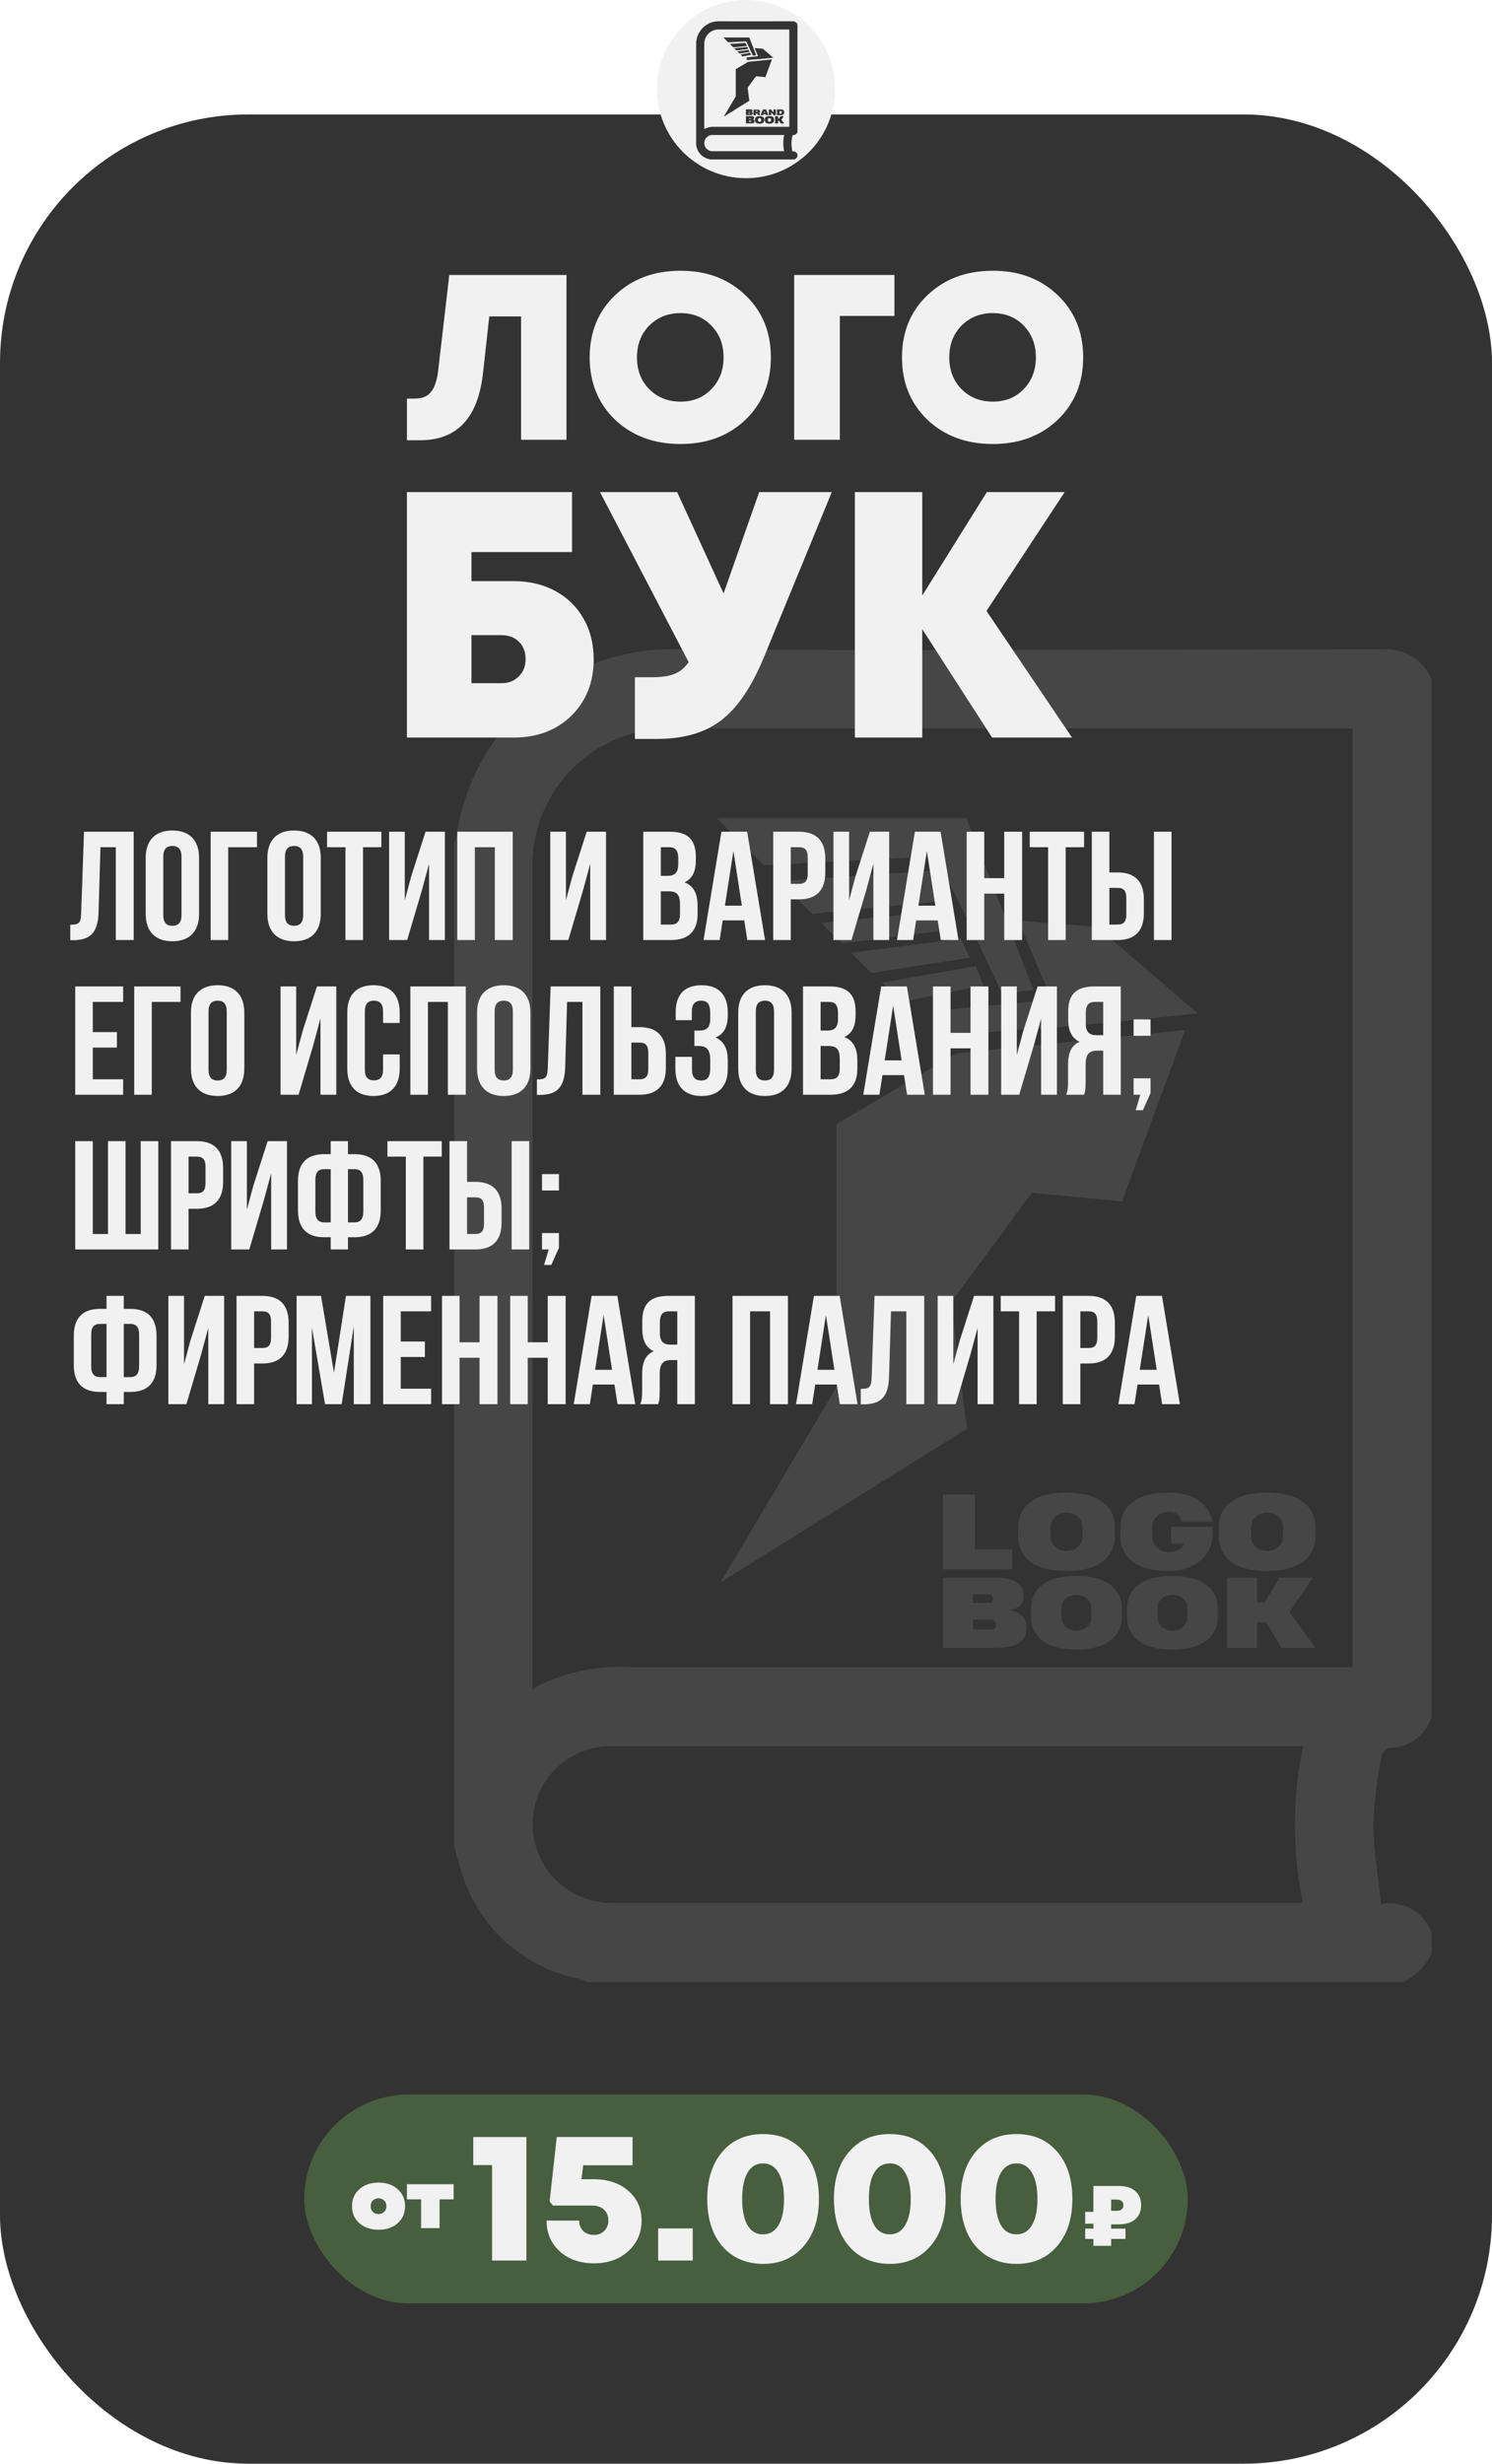 <?xml version="1.0" encoding="UTF-8"?> <svg xmlns="http://www.w3.org/2000/svg" width="913" height="1507" viewBox="0 0 913 1507" fill="none"> <rect y="70" width="913" height="1437" rx="152" fill="#333333"></rect> <g filter="url(#filter0_d)"> <rect x="186.166" y="1281.2" width="540.667" height="127.749" rx="63.874" fill="#475E3F"></rect> </g> <path d="M274.936 168.2H346.648V269H318.856V193.544H299.416L295.528 228.536C292.456 255.704 279.64 269.288 257.08 269.288H249.016V243.8H253.768C255.496 243.8 257.032 243.608 258.376 243.224C259.816 242.84 261.064 242.216 262.12 241.352C263.176 240.488 264.088 239.432 264.856 238.184C265.624 236.84 266.248 235.304 266.728 233.576C267.304 231.848 267.736 229.832 268.024 227.528L274.936 168.2Z" fill="#F1F1F1"></path> <path d="M416.424 271.592C400.2 271.592 386.856 266.648 376.392 256.76C366.024 246.776 360.84 234.056 360.84 218.6C360.84 203.144 366.024 190.472 376.392 180.584C386.856 170.6 400.2 165.608 416.424 165.608C432.552 165.608 445.799 170.6 456.167 180.584C466.535 190.472 471.72 203.144 471.72 218.6C471.72 234.056 466.535 246.776 456.167 256.76C445.799 266.648 432.552 271.592 416.424 271.592ZM397.271 238.04C402.359 243.128 408.744 245.672 416.424 245.672C424.104 245.672 430.392 243.128 435.288 238.04C440.28 232.952 442.775 226.472 442.775 218.6C442.775 210.728 440.28 204.248 435.288 199.16C430.392 194.072 424.104 191.528 416.424 191.528C408.744 191.528 402.359 194.072 397.271 199.16C392.279 204.248 389.784 210.728 389.784 218.6C389.784 226.472 392.279 232.952 397.271 238.04Z" fill="#F1F1F1"></path> <path d="M547.324 168.2V193.256H513.916V269H485.98V168.2H547.324Z" fill="#F1F1F1"></path> <path d="M607.533 271.592C591.309 271.592 577.965 266.648 567.501 256.76C557.133 246.776 551.949 234.056 551.949 218.6C551.949 203.144 557.133 190.472 567.501 180.584C577.965 170.6 591.309 165.608 607.533 165.608C623.661 165.608 636.909 170.6 647.277 180.584C657.645 190.472 662.829 203.144 662.829 218.6C662.829 234.056 657.645 246.776 647.277 256.76C636.909 266.648 623.661 271.592 607.533 271.592ZM588.381 238.04C593.469 243.128 599.853 245.672 607.533 245.672C615.213 245.672 621.501 243.128 626.397 238.04C631.389 232.952 633.885 226.472 633.885 218.6C633.885 210.728 631.389 204.248 626.397 199.16C621.501 194.072 615.213 191.528 607.533 191.528C599.853 191.528 593.469 194.072 588.381 199.16C583.389 204.248 580.893 210.728 580.893 218.6C580.893 226.472 583.389 232.952 588.381 238.04Z" fill="#F1F1F1"></path> <path d="M314.369 355.48C323.911 355.48 332.385 357.482 339.791 361.486C347.197 365.49 352.964 371.138 357.095 378.43C361.225 385.58 363.29 393.874 363.29 403.311C363.29 417.324 358.732 428.835 349.618 437.844C340.503 446.709 328.754 451.142 314.369 451.142H249V301H350.045V337.678H288.521V355.48H314.369ZM306.893 417.896C311.165 417.896 314.654 416.538 317.36 413.821C320.209 411.104 321.633 407.529 321.633 403.097C321.633 398.807 320.28 395.303 317.574 392.587C314.868 389.87 311.307 388.511 306.893 388.511H288.521V417.896H306.893Z" fill="#F1F1F1"></path> <path d="M464.568 301H509.002L467.559 401.81C460.011 420.113 451.252 433.053 441.283 440.632C431.456 448.211 418.283 452 401.762 452H388.517V414.25H399.199C402.902 414.25 406.106 413.964 408.812 413.392C411.518 412.82 413.868 411.891 415.862 410.604C417.998 409.174 419.849 407.315 421.416 405.027L367.155 301H414.366L442.778 362.987L464.568 301Z" fill="#F1F1F1"></path> <path d="M656 451.142H607.08L564.355 384.865V451.142H523.125V301H564.355V364.274L603.875 301H651.514L603.662 373.712L656 451.142Z" fill="#F1F1F1"></path> <path d="M43 575.096H44.662C55.416 575.096 59.912 570.364 60.303 558.251L61.477 518.221H70.862V575.001H81.811V508.757H51.407L49.648 558.819C49.452 564.97 47.888 565.633 43 565.633V575.096Z" fill="#F1F1F1"></path> <path d="M99.915 523.993C99.915 519.262 102.066 517.463 105.488 517.463C108.909 517.463 111.06 519.262 111.06 523.993V559.765C111.06 564.497 108.909 566.295 105.488 566.295C102.066 566.295 99.915 564.497 99.915 559.765V523.993ZM89.162 559.103C89.162 569.702 94.93 575.758 105.488 575.758C116.046 575.758 121.814 569.702 121.814 559.103V524.656C121.814 514.057 116.046 508 105.488 508C94.93 508 89.162 514.057 89.162 524.656V559.103Z" fill="#F1F1F1"></path> <path d="M139.653 575.001V518.221H157.25V508.757H128.9V575.001H139.653Z" fill="#F1F1F1"></path> <path d="M174.381 523.993C174.381 519.262 176.532 517.463 179.953 517.463C183.375 517.463 185.525 519.262 185.525 523.993V559.765C185.525 564.497 183.375 566.295 179.953 566.295C176.532 566.295 174.381 564.497 174.381 559.765V523.993ZM163.627 559.103C163.627 569.702 169.395 575.758 179.953 575.758C190.511 575.758 196.279 569.702 196.279 559.103V524.656C196.279 514.057 190.511 508 179.953 508C169.395 508 163.627 514.057 163.627 524.656V559.103Z" fill="#F1F1F1"></path> <path d="M200.139 518.221H211.381V575.001H222.135V518.221H233.377V508.757H200.139V518.221Z" fill="#F1F1F1"></path> <path d="M258.154 544.624L262.553 528.346V575.001H272.231V508.757H260.403L251.604 536.106L247.694 550.68V508.757H238.113V575.001H249.16L258.154 544.624Z" fill="#F1F1F1"></path> <path d="M290.587 518.221H302.807V575.001H313.756V508.757H279.833V575.001H290.587V518.221Z" fill="#F1F1F1"></path> <path d="M356.773 544.624L361.172 528.346V575.001H370.851V508.757H359.022L350.223 536.106L346.313 550.68V508.757H336.732V575.001H347.779L356.773 544.624Z" fill="#F1F1F1"></path> <path d="M409.86 508.757H393.632V575.001H410.544C421.298 575.001 426.87 569.513 426.87 559.292V553.898C426.87 546.895 424.621 541.879 418.854 539.703C423.644 537.526 425.795 533.173 425.795 526.359V523.993C425.795 513.773 421.004 508.757 409.86 508.757ZM409.175 545.191C414.063 545.191 416.116 547.084 416.116 553.235V559.008C416.116 563.929 414.161 565.538 410.544 565.538H404.385V545.191H409.175ZM409.566 518.221C413.379 518.221 415.041 520.303 415.041 525.034V528.725C415.041 534.025 412.597 535.728 408.589 535.728H404.385V518.221H409.566Z" fill="#F1F1F1"></path> <path d="M457.2 508.757H441.461L430.512 575.001H440.385L442.243 562.983H455.44L457.298 575.001H468.149L457.2 508.757ZM448.793 520.492L453.974 553.992H443.611L448.793 520.492Z" fill="#F1F1F1"></path> <path d="M488.994 508.757H473.157V575.001H483.911V550.112H488.994C499.748 550.112 505.027 544.34 505.027 533.741V525.129C505.027 514.53 499.748 508.757 488.994 508.757ZM488.994 518.221C492.416 518.221 494.273 519.735 494.273 524.466V534.403C494.273 539.135 492.416 540.649 488.994 540.649H483.911V518.221H488.994Z" fill="#F1F1F1"></path> <path d="M530.049 544.624L534.448 528.346V575.001H544.126V508.757H532.297L523.499 536.106L519.588 550.68V508.757H510.008V575.001H521.055L530.049 544.624Z" fill="#F1F1F1"></path> <path d="M575.581 508.757H559.842L548.893 575.001H558.766L560.624 562.983H573.821L575.679 575.001H586.53L575.581 508.757ZM567.174 520.492L572.355 553.992H561.992L567.174 520.492Z" fill="#F1F1F1"></path> <path d="M602.292 546.611H614.512V575.001H625.461V508.757H614.512V537.147H602.292V508.757H591.538V575.001H602.292V546.611Z" fill="#F1F1F1"></path> <path d="M630.129 518.221H641.372V575.001H652.125V518.221H663.368V508.757H630.129V518.221Z" fill="#F1F1F1"></path> <path d="M683.941 575.001C694.694 575.001 699.973 569.229 699.973 558.63V550.018C699.973 539.419 694.694 533.646 683.941 533.646H678.857V508.757H668.104V575.001H683.941ZM678.857 565.538V543.109H683.941C687.362 543.109 689.22 544.624 689.22 549.355V559.292C689.22 564.024 687.362 565.538 683.941 565.538H678.857ZM716.886 575.001V508.757H706.132V575.001H716.886Z" fill="#F1F1F1"></path> <path d="M56.784 612.855H75.359V603.392H46.031V669.636H75.359V660.173H56.784V640.772H71.546V631.309H56.784V612.855Z" fill="#F1F1F1"></path> <path d="M92.874 669.636V612.855H110.47V603.392H82.12V669.636H92.874Z" fill="#F1F1F1"></path> <path d="M127.601 618.628C127.601 613.896 129.752 612.098 133.174 612.098C136.595 612.098 138.746 613.896 138.746 618.628V654.4C138.746 659.132 136.595 660.93 133.174 660.93C129.752 660.93 127.601 659.132 127.601 654.4V618.628ZM116.848 653.737C116.848 664.336 122.615 670.393 133.174 670.393C143.732 670.393 149.499 664.336 149.499 653.737V619.29C149.499 608.691 143.732 602.635 133.174 602.635C122.615 602.635 116.848 608.691 116.848 619.29V653.737Z" fill="#F1F1F1"></path> <path d="M191.708 639.258L196.107 622.981V669.636H205.785V603.392H193.956L185.158 630.741L181.248 645.315V603.392H171.667V669.636H182.714L191.708 639.258Z" fill="#F1F1F1"></path> <path d="M234.405 644.936V654.4C234.405 659.132 232.255 660.835 228.833 660.835C225.411 660.835 223.261 659.132 223.261 654.4V618.628C223.261 613.896 225.411 612.098 228.833 612.098C232.255 612.098 234.405 613.896 234.405 618.628V625.726H244.572V619.29C244.572 608.691 239.098 602.635 228.54 602.635C217.982 602.635 212.507 608.691 212.507 619.29V653.737C212.507 664.336 217.982 670.393 228.54 670.393C239.098 670.393 244.572 664.336 244.572 653.737V644.936H234.405Z" fill="#F1F1F1"></path> <path d="M261.851 612.855H274.071V669.636H285.02V603.392H251.097V669.636H261.851V612.855Z" fill="#F1F1F1"></path> <path d="M302.691 618.628C302.691 613.896 304.841 612.098 308.263 612.098C311.684 612.098 313.835 613.896 313.835 618.628V654.4C313.835 659.132 311.684 660.93 308.263 660.93C304.841 660.93 302.691 659.132 302.691 654.4V618.628ZM291.937 653.737C291.937 664.336 297.705 670.393 308.263 670.393C318.821 670.393 324.589 664.336 324.589 653.737V619.29C324.589 608.691 318.821 602.635 308.263 602.635C297.705 602.635 291.937 608.691 291.937 619.29V653.737Z" fill="#F1F1F1"></path> <path d="M328.546 669.731H330.208C340.962 669.731 345.459 664.999 345.85 652.886L347.023 612.855H356.408V669.636H367.357V603.392H336.954L335.194 653.453C334.999 659.605 333.434 660.267 328.546 660.267V669.731Z" fill="#F1F1F1"></path> <path d="M391.425 669.636C402.179 669.636 407.458 663.863 407.458 653.264V644.652C407.458 634.053 402.179 628.281 391.425 628.281H386.342V603.392H375.588V669.636H391.425ZM386.342 660.173V637.744H391.425C394.847 637.744 396.704 639.258 396.704 643.99V653.927C396.704 658.658 394.847 660.173 391.425 660.173H386.342Z" fill="#F1F1F1"></path> <path d="M434.596 623.36C434.596 628.659 432.152 630.363 428.144 630.363H424.918V639.826H427.557C432.445 639.826 434.596 642.097 434.596 648.249V653.453C434.596 659.321 432.445 660.93 429.024 660.93C425.602 660.93 423.451 659.132 423.451 654.4V646.451H413.284V653.737C413.284 664.336 418.759 670.393 429.317 670.393C439.875 670.393 445.35 664.336 445.35 653.737V648.532C445.35 641.813 443.199 636.892 437.822 634.621C443.003 632.539 445.35 628.091 445.35 620.994V619.29C445.35 608.691 439.875 602.635 429.317 602.635C418.759 602.635 413.48 608.502 413.48 619.101V624.022H423.354V618.628C423.354 613.896 425.602 612.098 429.024 612.098C432.445 612.098 434.596 613.707 434.596 619.669V623.36Z" fill="#F1F1F1"></path> <path d="M462.505 618.628C462.505 613.896 464.656 612.098 468.077 612.098C471.499 612.098 473.65 613.896 473.65 618.628V654.4C473.65 659.132 471.499 660.93 468.077 660.93C464.656 660.93 462.505 659.132 462.505 654.4V618.628ZM451.751 653.737C451.751 664.336 457.519 670.393 468.077 670.393C478.635 670.393 484.403 664.336 484.403 653.737V619.29C484.403 608.691 478.635 602.635 468.077 602.635C457.519 602.635 451.751 608.691 451.751 619.29V653.737Z" fill="#F1F1F1"></path> <path d="M507.62 603.392H491.391V669.636H508.304C519.057 669.636 524.63 664.147 524.63 653.927V648.532C524.63 641.53 522.381 636.514 516.613 634.337C521.404 632.161 523.554 627.807 523.554 620.994V618.628C523.554 608.407 518.764 603.392 507.62 603.392ZM506.935 639.826C511.823 639.826 513.876 641.719 513.876 647.87V653.643C513.876 658.564 511.921 660.173 508.304 660.173H502.145V639.826H506.935ZM507.326 612.855C511.139 612.855 512.801 614.937 512.801 619.669V623.36C512.801 628.659 510.357 630.363 506.349 630.363H502.145V612.855H507.326Z" fill="#F1F1F1"></path> <path d="M554.96 603.392H539.22L528.271 669.636H538.145L540.002 657.617H553.2L555.058 669.636H565.909L554.96 603.392ZM546.552 615.126L551.734 648.627H541.371L546.552 615.126Z" fill="#F1F1F1"></path> <path d="M581.67 641.246H593.89V669.636H604.839V603.392H593.89V631.782H581.67V603.392H570.917V669.636H581.67V641.246Z" fill="#F1F1F1"></path> <path d="M632.677 639.258L637.076 622.981V669.636H646.755V603.392H634.926L626.127 630.741L622.217 645.315V603.392H612.637V669.636H623.683L632.677 639.258Z" fill="#F1F1F1"></path> <path d="M663.35 669.636C663.937 667.933 664.328 666.892 664.328 661.497V651.088C664.328 644.936 666.479 642.665 671.367 642.665H675.081V669.636H685.835V603.392H669.607C658.462 603.392 653.672 608.407 653.672 618.628V623.833C653.672 630.647 655.92 635.094 660.711 637.271C655.334 639.448 653.574 644.463 653.574 651.372V661.592C653.574 664.81 653.476 667.176 652.401 669.636H663.35ZM675.081 612.855V633.202H670.878C666.87 633.202 664.426 631.498 664.426 626.199V619.669C664.426 614.937 666.087 612.855 669.9 612.855H675.081Z" fill="#F1F1F1"></path> <path d="M697.795 669.636L694.96 679.099H699.359L704.052 668.595V659.605H693.689V669.636H697.795ZM693.689 623.549V633.58H704.052V623.549H693.689Z" fill="#F1F1F1"></path> <path d="M96.866 764.271V698.026H86.112V754.807H76.825V698.026H66.071V754.807H56.784V698.026H46.031V764.271H96.866Z" fill="#F1F1F1"></path> <path d="M120.485 698.026H104.648V764.271H115.402V739.382H120.485C131.239 739.382 136.518 733.609 136.518 723.01V714.398C136.518 703.799 131.239 698.026 120.485 698.026ZM120.485 707.49C123.907 707.49 125.764 709.004 125.764 713.736V723.672C125.764 728.404 123.907 729.918 120.485 729.918H115.402V707.49H120.485Z" fill="#F1F1F1"></path> <path d="M161.54 733.893L165.939 717.616V764.271H175.617V698.026H163.788L154.99 725.376L151.08 739.95V698.026H141.499V764.271H152.546L161.54 733.893Z" fill="#F1F1F1"></path> <path d="M202.38 764.271H212.938V756.795H216.946C227.7 756.795 232.979 751.022 232.979 740.423V722.348C232.979 711.748 227.7 705.976 216.946 705.976H212.938V698.026H202.38V705.976H198.372C187.618 705.976 182.339 711.748 182.339 722.348V740.423C182.339 751.022 187.618 756.795 198.372 756.795H202.38V764.271ZM216.946 715.155C220.368 715.155 222.323 716.953 222.323 721.685V741.085C222.323 745.817 220.368 747.71 216.946 747.71H212.938V715.155H216.946ZM202.38 747.71H198.372C194.95 747.71 192.995 745.817 192.995 741.085V721.685C192.995 716.953 194.95 715.155 198.372 715.155H202.38V747.71Z" fill="#F1F1F1"></path> <path d="M237.085 707.49H248.328V764.271H259.081V707.49H270.324V698.026H237.085V707.49Z" fill="#F1F1F1"></path> <path d="M290.897 764.271C301.65 764.271 306.929 758.498 306.929 747.899V739.287C306.929 728.688 301.65 722.915 290.897 722.915H285.813V698.026H275.06V764.271H290.897ZM285.813 754.807V732.379H290.897C294.318 732.379 296.176 733.893 296.176 738.625V748.561C296.176 753.293 294.318 754.807 290.897 754.807H285.813ZM323.842 764.271V698.026H313.088V764.271H323.842Z" fill="#F1F1F1"></path> <path d="M335.778 764.271L332.943 773.734H337.343L342.035 763.23V754.239H331.673V764.271H335.778ZM331.673 718.184V728.215H342.035V718.184H331.673Z" fill="#F1F1F1"></path> <path d="M65.192 858.905H75.749V851.429H79.758C90.511 851.429 95.79 845.656 95.79 835.057V816.982C95.79 806.383 90.511 800.61 79.758 800.61H75.749V792.661H65.192V800.61H61.183C50.43 800.61 45.151 806.383 45.151 816.982V835.057C45.151 845.656 50.43 851.429 61.183 851.429H65.192V858.905ZM79.758 809.79C83.179 809.79 85.135 811.588 85.135 816.32V835.72C85.135 840.452 83.179 842.344 79.758 842.344H75.749V809.79H79.758ZM65.192 842.344H61.183C57.762 842.344 55.806 840.452 55.806 835.72V816.32C55.806 811.588 57.762 809.79 61.183 809.79H65.192V842.344Z" fill="#F1F1F1"></path> <path d="M123.066 828.528L127.465 812.25V858.905H137.143V792.661H125.315L116.516 820.011L112.606 834.584V792.661H103.025V858.905H114.072L123.066 828.528Z" fill="#F1F1F1"></path> <path d="M160.582 792.661H144.745V858.905H155.499V834.016H160.582C171.336 834.016 176.615 828.244 176.615 817.645V809.033C176.615 798.434 171.336 792.661 160.582 792.661ZM160.582 802.125C164.004 802.125 165.861 803.639 165.861 808.37V818.307C165.861 823.039 164.004 824.553 160.582 824.553H155.499V802.125H160.582Z" fill="#F1F1F1"></path> <path d="M196.455 792.661H181.498V858.905H190.883V812.061L198.899 858.905H209.066L216.496 811.399V858.905H226.663V792.661H211.706L204.374 839.695L196.455 792.661Z" fill="#F1F1F1"></path> <path d="M245.239 802.125H263.813V792.661H234.486V858.905H263.813V849.442H245.239V830.042H260.001V820.578H245.239V802.125Z" fill="#F1F1F1"></path> <path d="M281.231 830.515H293.451V858.905H304.4V792.661H293.451V821.051H281.231V792.661H270.477V858.905H281.231V830.515Z" fill="#F1F1F1"></path> <path d="M322.95 830.515H335.17V858.905H346.12V792.661H335.17V821.051H322.95V792.661H312.197V858.905H322.95V830.515Z" fill="#F1F1F1"></path> <path d="M377.77 792.661H362.031L351.082 858.905H360.955L362.813 846.887H376.01L377.868 858.905H388.719L377.77 792.661ZM369.363 804.396L374.544 837.896H364.181L369.363 804.396Z" fill="#F1F1F1"></path> <path d="M402.721 858.905C403.308 857.202 403.699 856.161 403.699 850.767V840.357C403.699 834.206 405.849 831.934 410.737 831.934H414.452V858.905H425.206V792.661H408.978C397.833 792.661 393.043 797.677 393.043 807.897V813.102C393.043 819.916 395.291 824.364 400.081 826.54C394.705 828.717 392.945 833.733 392.945 840.641V850.861C392.945 854.079 392.847 856.445 391.772 858.905H402.721ZM414.452 802.125V822.471H410.248C406.24 822.471 403.796 820.768 403.796 815.468V808.938C403.796 804.207 405.458 802.125 409.271 802.125H414.452Z" fill="#F1F1F1"></path> <path d="M458.993 802.125H471.213V858.905H482.162V792.661H448.24V858.905H458.993V802.125Z" fill="#F1F1F1"></path> <path d="M513.813 792.661H498.073L487.124 858.905H496.998L498.856 846.887H512.053L513.911 858.905H524.762L513.813 792.661ZM505.405 804.396L510.587 837.896H500.224L505.405 804.396Z" fill="#F1F1F1"></path> <path d="M526.739 859H528.401C539.155 859 543.652 854.268 544.043 842.155L545.216 802.125H554.601V858.905H565.55V792.661H535.147L533.387 842.723C533.191 848.874 531.627 849.537 526.739 849.537V859Z" fill="#F1F1F1"></path> <path d="M593.822 828.528L598.221 812.25V858.905H607.899V792.661H596.07L587.272 820.011L583.361 834.584V792.661H573.781V858.905H584.828L593.822 828.528Z" fill="#F1F1F1"></path> <path d="M612.372 802.125H623.615V858.905H634.368V802.125H645.611V792.661H612.372V802.125Z" fill="#F1F1F1"></path> <path d="M666.184 792.661H650.347V858.905H661.1V834.016H666.184C676.937 834.016 682.216 828.244 682.216 817.645V809.033C682.216 798.434 676.937 792.661 666.184 792.661ZM666.184 802.125C669.605 802.125 671.463 803.639 671.463 808.37V818.307C671.463 823.039 669.605 824.553 666.184 824.553H661.1V802.125H666.184Z" fill="#F1F1F1"></path> <path d="M711.051 792.661H695.312L684.362 858.905H694.236L696.094 846.887H709.291L711.149 858.905H722L711.051 792.661ZM702.644 804.396L707.825 837.896H697.462L702.644 804.396Z" fill="#F1F1F1"></path> <path d="M243.348 1359.92C240.335 1362.57 236.432 1363.89 231.639 1363.89C226.845 1363.89 222.942 1362.57 219.93 1359.92C216.917 1357.23 215.41 1353.75 215.41 1349.48C215.41 1345.2 216.917 1341.74 219.93 1339.08C222.942 1336.4 226.845 1335.06 231.639 1335.06C236.432 1335.06 240.335 1336.4 243.348 1339.08C246.361 1341.74 247.867 1345.2 247.867 1349.48C247.867 1353.75 246.361 1357.23 243.348 1359.92ZM228.147 1352.96C229.071 1353.85 230.235 1354.3 231.639 1354.3C233.042 1354.3 234.189 1353.85 235.08 1352.96C236.004 1352.06 236.466 1350.9 236.466 1349.48C236.466 1348.08 236.004 1346.94 235.08 1346.04C234.189 1345.12 233.042 1344.65 231.639 1344.65C230.235 1344.65 229.071 1345.1 228.147 1346C227.256 1346.89 226.811 1348.05 226.811 1349.48C226.811 1350.9 227.256 1352.06 228.147 1352.96Z" fill="#F1F1F1"></path> <path d="M277.609 1336.05V1345.3H268.982V1362.9H257.683V1345.3H249.004V1336.05H277.609Z" fill="#F1F1F1"></path> <path d="M289.592 1307.18H322.128V1382.73H301.103V1324.34H289.592V1307.18Z" fill="#F1F1F1"></path> <path d="M363.117 1332.97C371.887 1332.97 378.974 1335.32 384.377 1340.01C389.858 1344.71 392.599 1350.77 392.599 1358.19C392.599 1365.84 389.858 1372.13 384.377 1377.05C378.974 1381.97 372.004 1384.43 363.469 1384.43C354.934 1384.43 347.964 1382.01 342.561 1377.16C337.158 1372.24 334.456 1365.95 334.456 1358.31H354.425C354.425 1360.88 355.247 1363 356.891 1364.67C358.614 1366.26 360.807 1367.05 363.469 1367.05C366.053 1367.05 368.167 1366.22 369.812 1364.55C371.456 1362.89 372.279 1360.77 372.279 1358.19C372.279 1356.83 372.044 1355.58 371.574 1354.44C371.104 1353.31 370.438 1352.36 369.577 1351.6C368.794 1350.77 367.776 1350.16 366.523 1349.78C365.348 1349.33 364.056 1349.1 362.647 1349.1H338.332L336.336 1346.6L340.682 1307.18H387.079V1324.45H356.891L355.834 1332.97H363.117Z" fill="#F1F1F1"></path> <path d="M402.754 1382.73V1363.08H423.897V1382.73H402.754Z" fill="#F1F1F1"></path> <path d="M466.953 1384.78C460.062 1384.78 454.032 1383.15 448.864 1379.89C443.695 1376.63 439.702 1372.01 436.883 1366.03C434.142 1360.05 432.772 1353.04 432.772 1345.01C432.772 1332.97 435.865 1323.35 442.051 1316.16C448.237 1308.96 456.538 1305.36 466.953 1305.36C477.368 1305.36 485.668 1308.96 491.854 1316.16C498.041 1323.35 501.134 1332.97 501.134 1345.01C501.134 1357.13 498.001 1366.79 491.737 1373.98C485.551 1381.18 477.289 1384.78 466.953 1384.78ZM457.438 1361.15C459.631 1364.86 462.763 1366.71 466.835 1366.71C470.985 1366.71 474.157 1364.86 476.35 1361.15C478.62 1357.43 479.756 1352.09 479.756 1345.13C479.756 1338.16 478.62 1332.78 476.35 1328.99C474.157 1325.21 471.025 1323.31 466.953 1323.31C462.802 1323.31 459.631 1325.21 457.438 1328.99C455.246 1332.71 454.149 1338.05 454.149 1345.01C454.149 1351.98 455.246 1357.36 457.438 1361.15Z" fill="#F1F1F1"></path> <path d="M544.495 1384.78C537.604 1384.78 531.574 1383.15 526.406 1379.89C521.238 1376.63 517.244 1372.01 514.425 1366.03C511.684 1360.05 510.314 1353.04 510.314 1345.01C510.314 1332.97 513.407 1323.35 519.593 1316.16C525.78 1308.96 534.08 1305.36 544.495 1305.36C554.91 1305.36 563.21 1308.96 569.397 1316.16C575.583 1323.35 578.676 1332.97 578.676 1345.01C578.676 1357.13 575.544 1366.79 569.279 1373.98C563.093 1381.18 554.832 1384.78 544.495 1384.78ZM534.981 1361.15C537.173 1364.86 540.306 1366.71 544.378 1366.71C548.528 1366.71 551.699 1364.86 553.892 1361.15C556.163 1357.43 557.298 1352.09 557.298 1345.13C557.298 1338.16 556.163 1332.78 553.892 1328.99C551.699 1325.21 548.567 1323.31 544.495 1323.31C540.345 1323.31 537.173 1325.21 534.981 1328.99C532.788 1332.71 531.692 1338.05 531.692 1345.01C531.692 1351.98 532.788 1357.36 534.981 1361.15Z" fill="#F1F1F1"></path> <path d="M622.037 1384.78C615.146 1384.78 609.117 1383.15 603.948 1379.89C598.78 1376.63 594.786 1372.01 591.967 1366.03C589.227 1360.05 587.856 1353.04 587.856 1345.01C587.856 1332.97 590.949 1323.35 597.136 1316.16C603.322 1308.96 611.622 1305.36 622.037 1305.36C632.452 1305.36 640.753 1308.96 646.939 1316.16C653.125 1323.35 656.218 1332.97 656.218 1345.01C656.218 1357.13 653.086 1366.79 646.821 1373.98C640.635 1381.18 632.374 1384.78 622.037 1384.78ZM612.523 1361.15C614.716 1364.86 617.848 1366.71 621.92 1366.71C626.07 1366.71 629.242 1364.86 631.434 1361.15C633.705 1357.43 634.841 1352.09 634.841 1345.13C634.841 1338.16 633.705 1332.78 631.434 1328.99C629.242 1325.21 626.109 1323.31 622.037 1323.31C617.887 1323.31 614.716 1325.21 612.523 1328.99C610.33 1332.71 609.234 1338.05 609.234 1345.01C609.234 1351.98 610.33 1357.36 612.523 1361.15Z" fill="#F1F1F1"></path> <path d="M684.787 1360.6H679.944V1363.22H688.729V1369.51H679.944V1373.73H669.076V1369.51H664.064V1363.22H669.076V1360.21H664.064V1352.94H669.076V1337.13H684.787C689.029 1337.13 692.333 1338.17 694.698 1340.25C697.101 1342.29 698.302 1345.15 698.302 1348.84C698.302 1352.52 697.101 1355.4 694.698 1357.48C692.333 1359.56 689.029 1360.6 684.787 1360.6ZM686.42 1351.35C687.133 1350.73 687.49 1349.91 687.49 1348.89C687.49 1347.87 687.133 1347.05 686.42 1346.43C685.744 1345.77 684.825 1345.44 683.661 1345.44H679.944V1352.28H683.661C684.825 1352.28 685.744 1351.97 686.42 1351.35Z" fill="#F1F1F1"></path> <path d="M876 415.561V1050.17C874.289 1055.66 870.875 1060.45 866.253 1063.86C861.631 1067.27 856.042 1069.11 850.299 1069.13C848.576 1069.13 845.705 1072.28 845.418 1074.29C842.685 1087.78 841.004 1101.46 840.392 1115.21C840.392 1131.58 843.408 1147.95 845.131 1164.75C851.502 1163.5 858.11 1164.56 863.768 1167.74C869.426 1170.93 873.764 1176.03 876 1182.12V1194.9C872.467 1202.66 866.245 1208.88 858.483 1212.42H360.701C358.978 1212.42 357.398 1211.12 355.675 1210.69C338.413 1207.49 322.381 1199.55 309.373 1187.76C296.366 1175.97 286.894 1160.8 282.02 1143.93C280.44 1139.19 279.292 1134.45 278 1129.57V515.779C278.558 514.582 278.991 513.331 279.293 512.045C283.744 479.529 300.063 449.809 325.112 428.603C350.161 407.398 382.168 396.207 414.972 397.184C558.55 398.189 702.127 397.184 844.843 397.184C851.325 396.465 857.866 397.868 863.483 401.181C869.101 404.495 873.493 409.541 876 415.561V415.561ZM325.812 1032.94C344.646 1022.86 365.955 1018.33 387.262 1019.88H827.614V445.569H412.963C401.399 445.125 389.868 447.076 379.093 451.299C368.319 455.522 358.533 461.925 350.35 470.108C342.167 478.291 335.764 488.077 331.541 498.851C327.318 509.626 325.368 521.157 325.812 532.721V1033.37V1032.94ZM797.319 1068.12H374.341C365.765 1067.98 357.309 1070.15 349.865 1074.41C342.421 1078.68 336.265 1084.87 332.046 1092.33C327.827 1099.8 325.701 1108.27 325.892 1116.85C326.084 1125.42 328.586 1133.79 333.134 1141.06C337.758 1148.53 344.33 1154.61 352.147 1158.63C359.963 1162.65 368.728 1164.47 377.499 1163.89H789.422H797.319C790.756 1132.54 790.756 1100.18 797.319 1068.84V1068.12Z" fill="#F1F1F1" fill-opacity="0.1"></path> <path d="M577.348 551.056L496.945 558.953L476.987 538.996L568.877 532.678L577.348 551.056Z" fill="#F1F1F1" fill-opacity="0.1"></path> <path d="M585.397 568.279L515.189 577.038L502.554 564.547L580.085 556.793L584.249 565.983L585.397 568.279Z" fill="#F1F1F1" fill-opacity="0.1"></path> <path d="M511.883 687.604V848.41L440.956 967.867L591.712 873.967L581.949 796.579L631.34 729.672L686.618 734.841L725.24 630.029L585.108 644.387L511.883 687.604Z" fill="#F1F1F1" fill-opacity="0.1"></path> <path d="M576.787 617.817L575.926 628.442V633.754L624.885 629.591H626.608H633.787C667.241 626.576 700.264 623.417 732.856 619.827L723.093 611.5L671.405 566.991L623.162 563.114L643.551 611.5L576.787 617.817Z" fill="#F1F1F1" fill-opacity="0.1"></path> <path d="M593.441 585.798L533.139 595.131L520.791 582.783L587.986 574.168L593.441 585.798Z" fill="#F1F1F1" fill-opacity="0.1"></path> <path d="M601.904 602.738L551.795 612.932L547.775 608.912L539.734 601.015L597.165 590.964L601.904 602.738Z" fill="#F1F1F1" fill-opacity="0.1"></path> <path d="M632.488 605.608L613.105 607.618C599.896 578.903 586.543 551.623 573.334 523.769L506.283 527.215L467.374 529.225L438.658 500.509H591.425L632.488 605.608Z" fill="#F1F1F1" fill-opacity="0.1"></path> <path d="M609.457 993.367C609.362 992.403 609.03 991.731 608.46 991.353C607.89 990.956 607.13 990.757 606.18 990.757H595.409V996.772H606.551C606.969 996.772 607.358 996.734 607.719 996.658C608.08 996.564 608.393 996.412 608.659 996.204C608.944 995.996 609.153 995.722 609.286 995.382C609.438 995.041 609.495 994.616 609.457 994.105V993.367ZM607.633 977.508C607.633 977.167 607.567 976.855 607.434 976.572C607.301 976.288 607.121 976.051 606.893 975.862C606.684 975.654 606.446 975.493 606.18 975.38C605.933 975.266 605.696 975.21 605.468 975.21H595.409V980.487H605.696C606.361 980.487 606.845 980.25 607.149 979.777C607.472 979.305 607.633 978.709 607.633 977.99V977.508ZM628.094 996.431C628.094 998.663 627.581 1000.52 626.555 1001.99C625.529 1003.47 624.152 1004.65 622.423 1005.54C620.694 1006.41 618.69 1007.03 616.41 1007.41C614.131 1007.77 611.737 1007.95 609.229 1007.95H577.028V964.996H609.429C612.145 964.996 614.549 965.232 616.638 965.705C618.728 966.159 620.485 966.831 621.91 967.72C623.335 968.609 624.408 969.696 625.13 970.982C625.871 972.269 626.242 973.725 626.242 975.352V976.543C626.242 977.81 626.052 978.917 625.672 979.863C625.311 980.789 624.76 981.593 624.019 982.274C623.278 982.936 622.347 983.485 621.226 983.92C620.124 984.336 618.842 984.657 617.379 984.884C618.804 985.092 620.162 985.452 621.454 985.962C622.746 986.473 623.886 987.145 624.874 987.977C625.862 988.79 626.641 989.774 627.211 990.927C627.799 992.081 628.094 993.405 628.094 994.899V996.431Z" fill="#F1F1F1" fill-opacity="0.1"></path> <path d="M630.915 984.175C630.915 980.827 631.552 977.895 632.824 975.38C634.097 972.845 635.921 970.736 638.296 969.053C640.689 967.351 643.605 966.074 647.044 965.223C650.483 964.372 654.368 963.946 658.699 963.946C663.012 963.946 666.887 964.381 670.326 965.251C673.764 966.121 676.68 967.417 679.074 969.138C681.468 970.841 683.301 972.949 684.574 975.465C685.847 977.981 686.483 980.884 686.483 984.175V988.8C686.483 992.072 685.837 994.966 684.545 997.481C683.273 999.997 681.439 1002.11 679.046 1003.81C676.652 1005.51 673.736 1006.81 670.297 1007.69C666.859 1008.56 662.983 1009 658.671 1009C654.339 1009 650.454 1008.57 647.016 1007.72C643.596 1006.87 640.689 1005.6 638.296 1003.92C635.921 1002.22 634.097 1000.11 632.824 997.595C631.552 995.06 630.915 992.128 630.915 988.8V984.175ZM658.671 997.481C659.526 997.481 660.475 997.339 661.52 997.056C662.584 996.772 663.581 996.299 664.512 995.637C665.462 994.975 666.251 994.105 666.878 993.027C667.524 991.93 667.846 990.577 667.846 988.97V983.976C667.846 982.35 667.524 980.988 666.878 979.891C666.251 978.794 665.462 977.924 664.512 977.281C663.581 976.619 662.584 976.155 661.52 975.891C660.475 975.607 659.526 975.465 658.671 975.465C657.816 975.465 656.856 975.607 655.792 975.891C654.748 976.174 653.76 976.647 652.829 977.309C651.898 977.952 651.11 978.822 650.464 979.919C649.837 981.016 649.523 982.369 649.523 983.976L649.552 988.97C649.552 990.048 649.694 991.003 649.979 991.835C650.283 992.667 650.673 993.405 651.148 994.048C651.641 994.672 652.202 995.202 652.829 995.637C653.475 996.072 654.13 996.431 654.795 996.715C655.479 996.98 656.153 997.179 656.818 997.311C657.483 997.424 658.101 997.481 658.671 997.481Z" fill="#F1F1F1" fill-opacity="0.1"></path> <path d="M689.675 984.175C689.675 980.827 690.311 977.895 691.584 975.38C692.857 972.845 694.681 970.736 697.055 969.053C699.449 967.351 702.365 966.074 705.804 965.223C709.242 964.372 713.127 963.946 717.459 963.946C721.771 963.946 725.647 964.381 729.085 965.251C732.524 966.121 735.44 967.417 737.834 969.138C740.227 970.841 742.061 972.949 743.334 975.465C744.606 977.981 745.243 980.884 745.243 984.175V988.8C745.243 992.072 744.597 994.966 743.305 997.481C742.032 999.997 740.199 1002.11 737.805 1003.81C735.412 1005.51 732.495 1006.81 729.057 1007.69C725.618 1008.56 721.743 1009 717.43 1009C713.099 1009 709.214 1008.57 705.775 1007.72C702.356 1006.87 699.449 1005.6 697.055 1003.92C694.681 1002.22 692.857 1000.11 691.584 997.595C690.311 995.06 689.675 992.128 689.675 988.8V984.175ZM717.43 997.481C718.285 997.481 719.235 997.339 720.28 997.056C721.344 996.772 722.341 996.299 723.272 995.637C724.222 994.975 725.01 994.105 725.637 993.027C726.283 991.93 726.606 990.577 726.606 988.97V983.976C726.606 982.35 726.283 980.988 725.637 979.891C725.01 978.794 724.222 977.924 723.272 977.281C722.341 976.619 721.344 976.155 720.28 975.891C719.235 975.607 718.285 975.465 717.43 975.465C716.575 975.465 715.616 975.607 714.552 975.891C713.507 976.174 712.519 976.647 711.588 977.309C710.658 977.952 709.869 978.822 709.223 979.919C708.596 981.016 708.283 982.369 708.283 983.976L708.311 988.97C708.311 990.048 708.454 991.003 708.739 991.835C709.043 992.667 709.432 993.405 709.907 994.048C710.401 994.672 710.962 995.202 711.588 995.637C712.234 996.072 712.89 996.431 713.555 996.715C714.239 996.98 714.913 997.179 715.578 997.311C716.243 997.424 716.86 997.481 717.43 997.481Z" fill="#F1F1F1" fill-opacity="0.1"></path> <path d="M750.885 1007.95V964.996H769.265V980.118H773.882L783.058 964.996H803.347L788.985 986.161L805 1007.95H784.226L774.623 992.289H769.265V1007.95H750.885Z" fill="#F1F1F1" fill-opacity="0.1"></path> <path d="M577 959.882V914.149L596.632 914.118V947.7H619.329V959.882H577Z" fill="#F1F1F1" fill-opacity="0.1"></path> <path d="M623.061 934.552C623.061 930.985 623.739 927.861 625.094 925.181C626.45 922.481 628.392 920.234 630.92 918.441C633.469 916.627 636.574 915.267 640.236 914.36C643.897 913.453 648.034 913 652.646 913C657.238 913 661.365 913.463 665.026 914.39C668.688 915.317 671.793 916.698 674.342 918.531C676.89 920.345 678.842 922.592 680.198 925.272C681.553 927.952 682.231 931.045 682.231 934.552V939.479C682.231 942.965 681.543 946.048 680.167 948.728C678.812 951.408 676.86 953.655 674.311 955.469C671.762 957.282 668.657 958.662 664.996 959.61C661.334 960.537 657.208 961 652.616 961C648.003 961 643.867 960.547 640.205 959.64C636.564 958.733 633.469 957.383 630.92 955.589C628.392 953.776 626.45 951.529 625.094 948.849C623.739 946.149 623.061 943.025 623.061 939.479V934.552ZM652.616 948.728C653.526 948.728 654.537 948.577 655.65 948.275C656.783 947.972 657.845 947.469 658.836 946.763C659.847 946.058 660.687 945.131 661.355 943.982C662.042 942.814 662.386 941.373 662.386 939.66V934.34C662.386 932.607 662.042 931.156 661.355 929.987C660.687 928.819 659.847 927.892 658.836 927.207C657.845 926.501 656.783 926.008 655.65 925.725C654.537 925.423 653.526 925.272 652.616 925.272C651.705 925.272 650.684 925.423 649.551 925.725C648.438 926.028 647.386 926.531 646.395 927.237C645.404 927.922 644.565 928.849 643.877 930.018C643.209 931.186 642.875 932.627 642.875 934.34L642.906 939.66C642.906 940.809 643.057 941.826 643.361 942.713C643.685 943.599 644.099 944.385 644.605 945.071C645.131 945.736 645.728 946.3 646.395 946.763C647.083 947.227 647.781 947.61 648.489 947.912C649.217 948.194 649.935 948.406 650.643 948.547C651.351 948.668 652.009 948.728 652.616 948.728Z" fill="#F1F1F1" fill-opacity="0.1"></path> <path d="M716.64 933.887H742.038L741.855 940.204V940.416C741.734 943.156 741.016 945.776 739.701 948.275C738.406 950.753 736.606 952.94 734.3 954.834C731.994 956.708 729.223 958.209 725.986 959.338C722.749 960.446 719.149 961 715.184 961C710.592 961 706.465 960.547 702.804 959.64C699.162 958.713 696.067 957.353 693.518 955.559C690.97 953.746 689.018 951.499 687.662 948.819C686.307 946.139 685.629 943.025 685.629 939.479V934.552C685.629 930.985 686.307 927.861 687.662 925.181C689.018 922.481 690.96 920.234 693.488 918.441C696.037 916.627 699.142 915.267 702.804 914.36C706.465 913.453 710.602 913 715.214 913C718.855 913 722.183 913.383 725.197 914.149C728.211 914.894 730.851 916.013 733.117 917.504C735.402 918.995 737.294 920.849 738.791 923.065C740.308 925.262 741.38 927.821 742.007 930.743H723.073C722.608 928.849 721.738 927.378 720.463 926.33C719.189 925.262 717.409 924.728 715.123 924.728C714.152 924.728 713.08 924.889 711.907 925.212C710.733 925.534 709.641 926.078 708.629 926.844C707.638 927.589 706.799 928.577 706.111 929.806C705.443 931.015 705.11 932.506 705.11 934.28V939.72C705.11 941.534 705.454 943.055 706.141 944.285C706.849 945.514 707.709 946.501 708.721 947.247C709.732 947.972 710.814 948.496 711.967 948.819C713.12 949.141 714.152 949.302 715.062 949.302C716.458 949.302 717.682 949.181 718.734 948.94C719.806 948.678 720.716 948.325 721.465 947.882C722.233 947.438 722.85 946.904 723.316 946.28C723.781 945.655 724.115 944.96 724.317 944.194H716.64V933.887Z" fill="#F1F1F1" fill-opacity="0.1"></path> <path d="M745.83 934.552C745.83 930.985 746.508 927.861 747.863 925.181C749.219 922.481 751.161 920.234 753.689 918.441C756.238 916.627 759.343 915.267 763.005 914.36C766.666 913.453 770.803 913 775.415 913C780.007 913 784.134 913.463 787.795 914.39C791.457 915.317 794.562 916.698 797.111 918.531C799.66 920.345 801.612 922.592 802.967 925.272C804.322 927.952 805 931.045 805 934.552V939.479C805 942.965 804.312 946.048 802.937 948.728C801.581 951.408 799.629 953.655 797.08 955.469C794.532 957.282 791.426 958.662 787.765 959.61C784.104 960.537 779.977 961 775.385 961C770.773 961 766.636 960.547 762.974 959.64C759.333 958.733 756.238 957.383 753.689 955.589C751.161 953.776 749.219 951.529 747.863 948.849C746.508 946.149 745.83 943.025 745.83 939.479V934.552ZM775.385 948.728C776.295 948.728 777.307 948.577 778.419 948.275C779.552 947.972 780.614 947.469 781.605 946.763C782.617 946.058 783.456 945.131 784.124 943.982C784.812 942.814 785.155 941.373 785.155 939.66V934.34C785.155 932.607 784.812 931.156 784.124 929.987C783.456 928.819 782.617 927.892 781.605 927.207C780.614 926.501 779.552 926.008 778.419 925.725C777.307 925.423 776.295 925.272 775.385 925.272C774.475 925.272 773.453 925.423 772.32 925.725C771.208 926.028 770.156 926.531 769.165 927.237C768.173 927.922 767.334 928.849 766.646 930.018C765.978 931.186 765.645 932.627 765.645 934.34L765.675 939.66C765.675 940.809 765.827 941.826 766.13 942.713C766.454 943.599 766.869 944.385 767.374 945.071C767.9 945.736 768.497 946.3 769.165 946.763C769.852 947.227 770.55 947.61 771.258 947.912C771.986 948.194 772.705 948.406 773.413 948.547C774.121 948.668 774.778 948.728 775.385 948.728Z" fill="#F1F1F1" fill-opacity="0.1"></path> <circle cx="456.5" cy="54.5" r="54.5" fill="#F1F1F1"></circle> <path d="M487.994 14.924V80.714C487.817 81.282 487.463 81.779 486.984 82.133C486.505 82.486 485.925 82.677 485.33 82.679C485.151 82.679 484.854 83.006 484.824 83.215C484.54 84.613 484.366 86.031 484.303 87.457C484.303 89.154 484.615 90.85 484.794 92.592C485.454 92.462 486.14 92.572 486.726 92.902C487.313 93.233 487.762 93.761 487.994 94.393V95.718C487.628 96.522 486.983 97.167 486.178 97.534H434.574C434.395 97.534 434.231 97.4 434.053 97.355C432.263 97.023 430.601 96.2 429.252 94.978C427.904 93.756 426.922 92.182 426.417 90.434C426.253 89.942 426.134 89.451 426 88.945V25.314C426.058 25.19 426.103 25.06 426.134 24.927C426.595 21.556 428.287 18.475 430.884 16.276C433.481 14.078 436.799 12.918 440.2 13.019C455.084 13.123 469.969 13.019 484.764 13.019C485.436 12.944 486.114 13.09 486.697 13.434C487.279 13.777 487.734 14.3 487.994 14.924V14.924ZM430.957 78.928C432.909 77.882 435.118 77.413 437.327 77.573H482.978V18.035H439.992C438.793 17.989 437.597 18.191 436.48 18.629C435.363 19.067 434.349 19.731 433.501 20.579C432.652 21.427 431.988 22.442 431.551 23.559C431.113 24.676 430.911 25.871 430.957 27.07V78.972V78.928ZM479.837 82.575H435.988C435.098 82.56 434.222 82.785 433.45 83.227C432.678 83.669 432.04 84.311 431.603 85.085C431.165 85.859 430.945 86.737 430.965 87.626C430.985 88.515 431.244 89.382 431.716 90.136C432.195 90.911 432.876 91.541 433.687 91.958C434.497 92.375 435.406 92.563 436.315 92.503H479.019H479.837C479.157 89.253 479.157 85.898 479.837 82.649V82.575Z" fill="#333333"></path> <path d="M457.033 28.142L448.698 28.96L446.629 26.891L456.155 26.236L457.033 28.142Z" fill="#333333"></path> <path d="M457.868 29.927L450.589 30.835L449.279 29.54L457.317 28.736L457.749 29.689L457.868 29.927Z" fill="#333333"></path> <path d="M450.247 42.297V58.968L442.894 71.352L458.522 61.617L457.51 53.595L462.63 46.658L468.361 47.194L472.365 36.329L457.838 37.817L450.247 42.297Z" fill="#333333"></path> <path d="M456.975 35.063L456.886 36.164V36.715L461.961 36.283H462.14H462.884C466.352 35.971 469.776 35.643 473.155 35.271L472.142 34.408L466.784 29.794L461.783 29.392L463.896 34.408L456.975 35.063Z" fill="#333333"></path> <path d="M458.702 31.743L452.45 32.711L451.17 31.431L458.136 30.538L458.702 31.743Z" fill="#333333"></path> <path d="M459.579 33.499L454.384 34.556L453.967 34.139L453.134 33.321L459.088 32.279L459.579 33.499Z" fill="#333333"></path> <path d="M462.749 33.797L460.74 34.005C459.371 31.028 457.986 28.2 456.617 25.313L449.666 25.67L445.632 25.878L442.655 22.901H458.492L462.749 33.797Z" fill="#333333"></path> <path d="M460.592 69.506C460.597 69.665 460.55 69.822 460.458 69.952C460.375 70.077 460.263 70.179 460.131 70.25C459.973 70.319 459.808 70.369 459.639 70.399C459.446 70.415 459.252 70.415 459.059 70.399H456.454V66.916H459.074C459.266 66.891 459.462 66.891 459.654 66.916C459.808 66.94 459.955 66.996 460.086 67.079C460.199 67.135 460.292 67.223 460.354 67.333C460.414 67.442 460.445 67.565 460.443 67.69V67.794C460.467 67.882 460.467 67.974 460.443 68.062C460.413 68.135 460.367 68.201 460.309 68.255C460.243 68.312 460.167 68.357 460.086 68.389L459.773 68.464C459.891 68.478 460.006 68.508 460.116 68.553C460.215 68.59 460.306 68.645 460.384 68.717C460.469 68.784 460.538 68.87 460.584 68.968C460.631 69.066 460.654 69.174 460.651 69.282L460.592 69.506ZM458.925 68.017C458.934 67.993 458.934 67.967 458.925 67.943V67.943H458.047V68.181H458.88C458.898 68.191 458.919 68.197 458.94 68.197C458.961 68.197 458.981 68.191 458.999 68.181C459.015 68.138 459.015 68.09 458.999 68.047L458.925 68.017ZM459.074 69.297C459.086 69.272 459.092 69.244 459.092 69.216C459.092 69.187 459.086 69.159 459.074 69.134C459.015 69.116 458.953 69.116 458.895 69.134H458.017V69.625H459.014C459.021 69.6 459.021 69.575 459.014 69.55C459.022 69.516 459.022 69.481 459.014 69.446L459.074 69.297Z" fill="#333333"></path> <path d="M465.146 68.18C465.152 68.275 465.139 68.369 465.109 68.459C465.078 68.548 465.03 68.631 464.967 68.701C464.91 68.764 464.845 68.819 464.774 68.865L464.521 68.999L464.669 69.088C464.713 69.124 464.753 69.164 464.789 69.207L464.878 69.356C464.878 69.356 464.878 69.475 464.878 69.55V69.788C464.913 69.9 464.958 70.01 465.012 70.115C465.049 70.211 465.099 70.301 465.161 70.383H463.583C463.578 70.344 463.578 70.304 463.583 70.264C463.577 70.22 463.577 70.175 463.583 70.13C463.577 70.081 463.577 70.031 463.583 69.981V69.669C463.588 69.624 463.588 69.579 463.583 69.535V69.445H463.464H463.285H462.556V70.547H461.067V67.064H463.553C463.779 67.056 464.004 67.081 464.223 67.138C464.41 67.176 464.587 67.252 464.744 67.362C464.887 67.45 465.004 67.573 465.086 67.719C465.166 67.876 465.207 68.049 465.205 68.225L465.146 68.18ZM463.657 68.046C463.666 68.007 463.666 67.966 463.657 67.927C463.663 67.898 463.663 67.867 463.657 67.838V67.838H462.556V68.418H463.538C463.544 68.389 463.544 68.359 463.538 68.329C463.547 68.285 463.547 68.239 463.538 68.195L463.657 68.046Z" fill="#333333"></path> <path d="M465.385 70.444L466.873 66.961H468.763L470.252 70.444H468.763L468.57 69.893H467.082L466.888 70.444H465.385ZM467.439 68.956H468.213L467.826 67.884L467.439 68.956Z" fill="#333333"></path> <path d="M473.438 70.444L471.949 68.703V68.866V70.444H470.461V66.961H471.801L473.363 68.777V68.628V66.961H474.852V70.444H473.438Z" fill="#333333"></path> <path d="M475.491 66.961H477.828C478.139 66.952 478.45 66.987 478.751 67.065C478.978 67.126 479.191 67.232 479.376 67.377C479.537 67.507 479.66 67.676 479.733 67.869C479.808 68.063 479.843 68.271 479.837 68.479V68.925C479.843 69.134 479.808 69.341 479.733 69.536C479.66 69.724 479.536 69.888 479.376 70.012C479.198 70.16 478.99 70.266 478.766 70.325C478.46 70.406 478.145 70.447 477.828 70.444H475.491V66.961ZM476.98 69.521H477.694C477.802 69.54 477.913 69.54 478.022 69.521C478.103 69.498 478.172 69.445 478.215 69.372C478.27 69.314 478.306 69.242 478.319 69.164C478.327 69.07 478.327 68.975 478.319 68.881V68.598C478.327 68.524 478.327 68.449 478.319 68.375C478.31 68.301 478.285 68.229 478.245 68.166C478.197 68.098 478.13 68.046 478.051 68.017C477.94 67.966 477.817 67.94 477.694 67.943H476.98V69.521Z" fill="#333333"></path> <path d="M461.693 74.358C461.703 74.558 461.651 74.755 461.545 74.924C461.433 75.077 461.285 75.2 461.113 75.281C460.924 75.385 460.717 75.451 460.503 75.474C460.255 75.498 460.006 75.498 459.758 75.474H456.454V71.009H459.788C460.031 70.984 460.275 70.984 460.518 71.009C460.712 71.046 460.898 71.116 461.068 71.218C461.199 71.303 461.31 71.415 461.396 71.545C461.47 71.687 461.506 71.846 461.5 72.006V72.125C461.516 72.239 461.516 72.354 461.5 72.468C461.458 72.559 461.397 72.64 461.321 72.706C461.241 72.785 461.145 72.846 461.038 72.885L460.637 72.989C460.779 73.006 460.919 73.041 461.053 73.093C461.182 73.145 461.302 73.216 461.411 73.301C461.51 73.383 461.591 73.484 461.649 73.599C461.71 73.729 461.74 73.872 461.738 74.016L461.693 74.358ZM459.58 72.408C459.588 72.374 459.588 72.338 459.58 72.304H459.505H458.404V72.646H459.461C459.49 72.65 459.52 72.645 459.547 72.632C459.573 72.619 459.595 72.598 459.61 72.572C459.627 72.514 459.627 72.452 459.61 72.393L459.58 72.408ZM459.773 74.031C459.767 73.95 459.729 73.876 459.669 73.822C459.591 73.803 459.509 73.803 459.431 73.822H458.329V74.447H459.58H459.669C459.678 74.418 459.678 74.387 459.669 74.358C459.678 74.314 459.678 74.268 459.669 74.224L459.773 74.031Z" fill="#333333"></path> <path d="M461.99 73.093C461.981 72.779 462.047 72.468 462.184 72.185C462.313 71.922 462.508 71.697 462.749 71.53C463.015 71.337 463.32 71.205 463.642 71.143C464.426 70.965 465.24 70.965 466.024 71.143C466.345 71.216 466.649 71.353 466.917 71.545C467.164 71.699 467.361 71.921 467.483 72.185C467.623 72.467 467.694 72.778 467.691 73.093V73.57C467.692 73.879 467.621 74.185 467.483 74.463C467.349 74.723 467.155 74.948 466.917 75.118C466.645 75.299 466.342 75.43 466.024 75.504C465.635 75.603 465.235 75.653 464.833 75.653C464.432 75.659 464.032 75.614 463.642 75.519C463.321 75.446 463.017 75.31 462.749 75.118C462.508 74.957 462.313 74.736 462.184 74.477C462.048 74.194 461.982 73.883 461.99 73.57V73.093ZM464.833 74.463H465.131C465.239 74.434 465.341 74.383 465.428 74.314C465.527 74.239 465.613 74.149 465.682 74.046C465.744 73.916 465.775 73.773 465.771 73.629V73.108C465.775 72.964 465.744 72.821 465.682 72.691C465.621 72.582 465.534 72.49 465.428 72.423C465.341 72.353 465.239 72.303 465.131 72.275H464.833H464.535C464.429 72.309 464.329 72.359 464.238 72.423C464.139 72.498 464.053 72.588 463.985 72.691C463.922 72.821 463.892 72.964 463.895 73.108V73.629C463.88 73.728 463.88 73.828 463.895 73.927C463.923 74.007 463.963 74.082 464.014 74.15C464.063 74.215 464.124 74.271 464.193 74.314C464.251 74.36 464.316 74.395 464.387 74.418H464.595L464.833 74.463Z" fill="#333333"></path> <path d="M468.019 73.094C468.01 72.78 468.076 72.468 468.213 72.186C468.336 71.923 468.526 71.697 468.764 71.531C469.036 71.34 469.345 71.208 469.672 71.144C470.061 71.049 470.461 71.004 470.862 71.01C471.263 71.005 471.663 71.05 472.053 71.144C472.375 71.217 472.678 71.353 472.946 71.546C473.187 71.706 473.382 71.927 473.512 72.186C473.647 72.469 473.714 72.78 473.705 73.094V73.57C473.712 73.879 473.646 74.185 473.512 74.463C473.378 74.723 473.184 74.948 472.946 75.118C472.674 75.299 472.372 75.43 472.053 75.505C471.664 75.603 471.264 75.653 470.862 75.654C470.461 75.659 470.061 75.614 469.672 75.52C469.347 75.444 469.039 75.307 468.764 75.118C468.527 74.957 468.337 74.736 468.213 74.478C468.077 74.195 468.011 73.884 468.019 73.57V73.094ZM470.862 74.463H471.145C471.26 74.438 471.366 74.387 471.458 74.314C471.556 74.243 471.637 74.152 471.696 74.046C471.77 73.92 471.806 73.775 471.8 73.629V73.109C471.806 72.962 471.77 72.818 471.696 72.692C471.646 72.58 471.563 72.487 471.458 72.424C471.366 72.351 471.26 72.3 471.145 72.275H470.862H470.565C470.459 72.309 470.358 72.36 470.267 72.424C470.168 72.498 470.083 72.589 470.014 72.692C469.952 72.822 469.921 72.964 469.925 73.109V73.629C469.909 73.728 469.909 73.829 469.925 73.927C469.952 74.007 469.992 74.083 470.044 74.15C470.092 74.216 470.153 74.271 470.222 74.314C470.28 74.36 470.346 74.395 470.416 74.418H470.624L470.862 74.463Z" fill="#333333"></path> <path d="M474.284 75.534V71.068H476.175V72.557H476.651L477.589 71.068H479.672L478.184 73.242L479.821 75.489H477.693L476.71 73.882H476.16V75.489L474.284 75.534Z" fill="#333333"></path> <defs> <filter id="filter0_d" x="160.166" y="1255.2" width="592.667" height="179.749" filterUnits="userSpaceOnUse" color-interpolation-filters="sRGB"> <feFlood flood-opacity="0" result="BackgroundImageFix"></feFlood> <feColorMatrix in="SourceAlpha" type="matrix" values="0 0 0 0 0 0 0 0 0 0 0 0 0 0 0 0 0 0 127 0"></feColorMatrix> <feOffset></feOffset> <feGaussianBlur stdDeviation="13"></feGaussianBlur> <feColorMatrix type="matrix" values="0 0 0 0 0.278 0 0 0 0 0.369 0 0 0 0 0.247 0 0 0 1 0"></feColorMatrix> <feBlend mode="normal" in2="BackgroundImageFix" result="effect1_dropShadow"></feBlend> <feBlend mode="normal" in="SourceGraphic" in2="effect1_dropShadow" result="shape"></feBlend> </filter> </defs> </svg> 